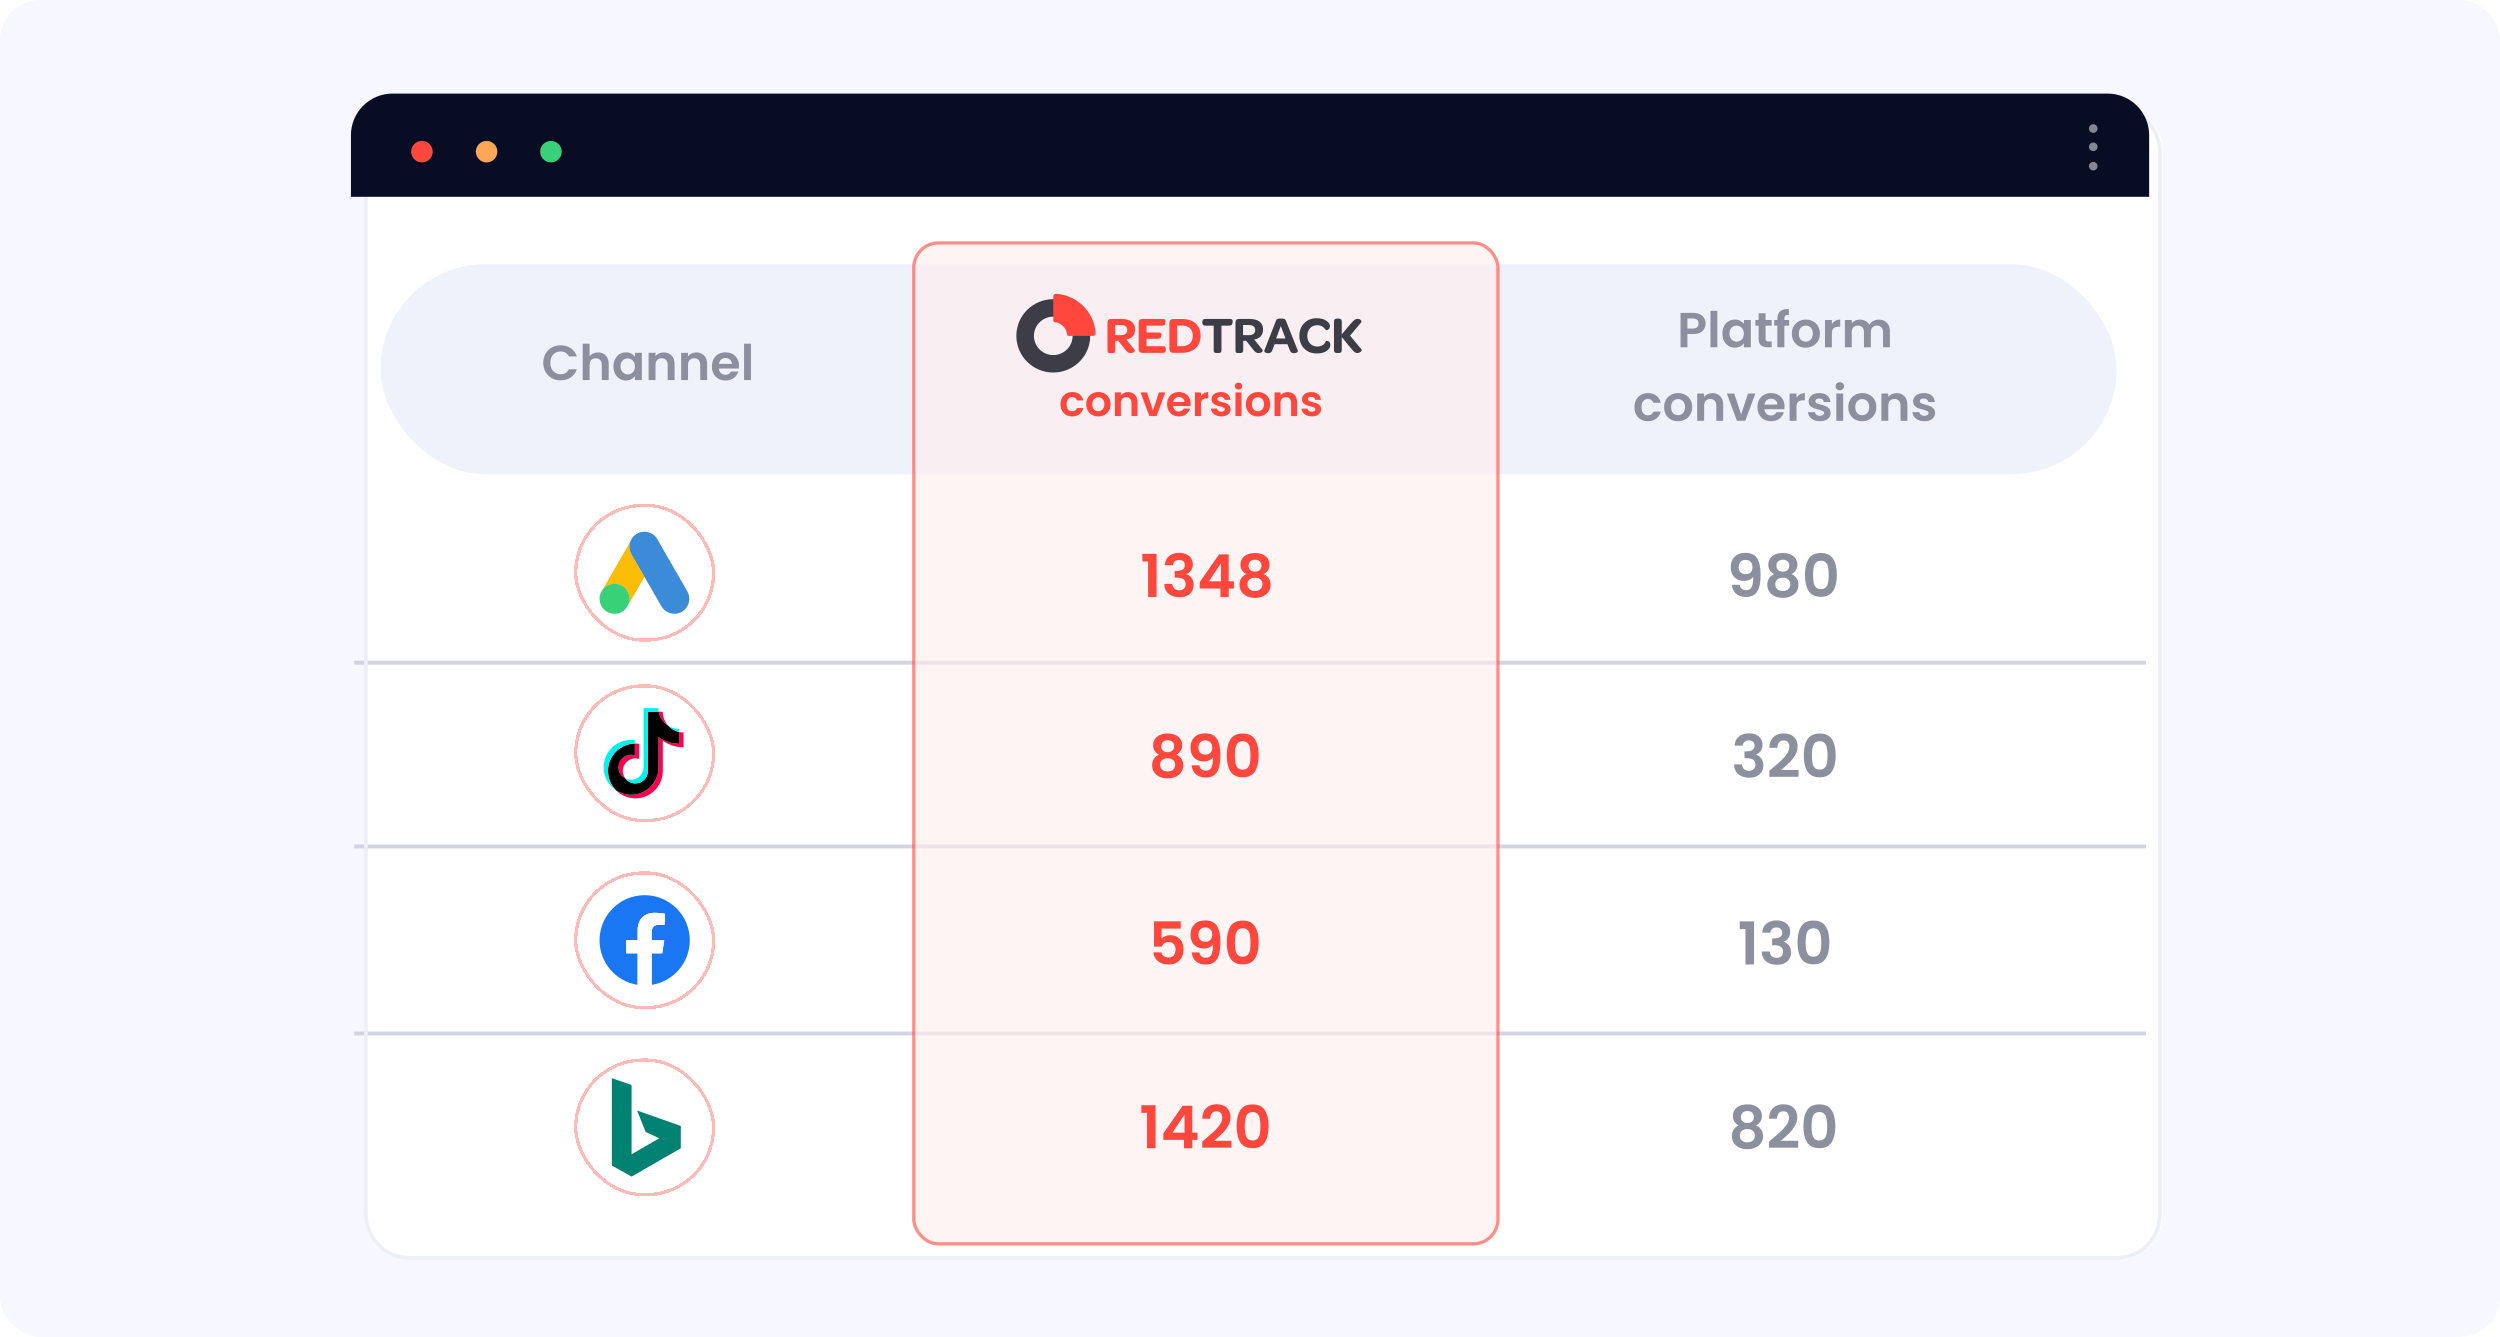 <svg width="748" height="400" viewBox="0 0 748 400" fill="none" xmlns="http://www.w3.org/2000/svg">
<rect x="0.5" y="0.5" width="747" height="399" rx="11.5" fill="#F6F7FF"/>
<rect x="0.5" y="0.5" width="747" height="399" rx="11.5" stroke="#F6F7FF"/>
<g filter="url(#filter0_d_8206_10231)">
<path d="M105 40.844C105 33.751 111.086 28 118.594 28H629.501C637.009 28 643.095 33.751 643.095 40.844V359.811C643.095 366.905 637.009 372.656 629.501 372.656H118.594C111.086 372.656 105 366.905 105 359.811V40.844Z" fill="white"/>
</g>
<rect x="113.837" y="79.06" width="519.438" height="62.843" rx="31.422" fill="#F0F2FB"/>
<line x1="105.982" y1="198.267" x2="642.113" y2="198.267" stroke="#D3D4E1" stroke-width="1.178"/>
<line x1="105.982" y1="253.256" x2="642.113" y2="253.256" stroke="#D3D4E1" stroke-width="1.178"/>
<line x1="105.982" y1="309.224" x2="642.113" y2="309.224" stroke="#D3D4E1" stroke-width="1.178"/>
<g filter="url(#filter1_d_8206_10231)">
<rect x="171.771" y="150.74" width="42.223" height="41.241" rx="20.62" fill="white" shape-rendering="crispEdges"/>
<rect x="172.262" y="151.231" width="41.241" height="40.259" rx="20.13" stroke="#FA534B" stroke-opacity="0.4" stroke-width="0.982" shape-rendering="crispEdges"/>
<path d="M188.525 162.179C188.784 161.498 189.141 160.87 189.671 160.362C191.792 158.296 195.297 158.815 196.736 161.411C197.817 163.38 198.964 165.306 200.078 167.253C201.939 170.488 203.822 173.722 205.661 176.968C207.208 179.683 205.531 183.112 202.458 183.578C200.576 183.859 198.813 182.993 197.839 181.306C196.206 178.461 194.561 175.615 192.928 172.781C192.895 172.716 192.852 172.662 192.809 172.608C192.636 172.467 192.56 172.262 192.452 172.078C191.727 170.801 190.98 169.536 190.256 168.27C189.79 167.448 189.304 166.636 188.838 165.814C188.416 165.079 188.222 164.278 188.243 163.434C188.276 163.001 188.33 162.569 188.525 162.179Z" fill="#3C8BD9"/>
<path d="M188.524 162.179C188.427 162.568 188.34 162.958 188.319 163.369C188.286 164.277 188.514 165.121 188.968 165.911C190.158 167.956 191.348 170.011 192.527 172.067C192.635 172.25 192.722 172.434 192.83 172.607C192.181 173.733 191.532 174.847 190.872 175.972C189.963 177.541 189.054 179.12 188.135 180.689C188.092 180.689 188.081 180.667 188.07 180.635C188.059 180.548 188.092 180.472 188.113 180.386C188.557 178.763 188.189 177.324 187.075 176.091C186.393 175.344 185.528 174.923 184.532 174.782C183.234 174.598 182.088 174.933 181.06 175.745C180.876 175.885 180.757 176.091 180.541 176.199C180.497 176.199 180.476 176.177 180.465 176.145C180.984 175.247 181.493 174.349 182.012 173.451C184.154 169.73 186.296 166.008 188.449 162.298C188.47 162.254 188.503 162.222 188.524 162.179Z" fill="#FABC04"/>
<path d="M180.508 176.179C180.714 175.995 180.908 175.8 181.125 175.627C183.754 173.55 187.702 175.054 188.276 178.342C188.416 179.132 188.341 179.889 188.103 180.647C188.092 180.711 188.081 180.766 188.059 180.83C187.962 181.004 187.875 181.187 187.767 181.361C186.804 182.951 185.387 183.741 183.526 183.622C181.395 183.47 179.718 181.869 179.426 179.749C179.286 178.721 179.491 177.758 180.021 176.871C180.13 176.676 180.259 176.503 180.378 176.308C180.432 176.265 180.411 176.179 180.508 176.179Z" fill="#38D178"/>
</g>
<g filter="url(#filter2_d_8206_10231)">
<rect x="171.771" y="204.747" width="42.223" height="41.241" rx="20.62" fill="white" shape-rendering="crispEdges"/>
<rect x="172.262" y="205.238" width="41.241" height="40.259" rx="20.13" stroke="#FA534B" stroke-opacity="0.4" stroke-width="0.982" shape-rendering="crispEdges"/>
<path d="M198.317 221.614C200.061 222.86 202.196 223.592 204.503 223.592V219.156C204.066 219.156 203.631 219.111 203.204 219.02V222.512C200.897 222.512 198.762 221.779 197.018 220.534V229.587C197.018 234.116 193.345 237.787 188.815 237.787C187.124 237.787 185.553 237.276 184.248 236.4C185.737 237.922 187.815 238.867 190.113 238.867C194.644 238.867 198.318 235.196 198.318 230.667V221.614H198.317ZM199.92 217.139C199.029 216.166 198.444 214.909 198.317 213.519V212.948H197.086C197.396 214.715 198.453 216.224 199.92 217.139ZM187.113 232.924C186.615 232.272 186.347 231.474 186.348 230.654C186.348 228.582 188.028 226.903 190.1 226.903C190.487 226.903 190.871 226.962 191.239 227.079V222.544C190.809 222.485 190.374 222.46 189.94 222.469V225.999C189.572 225.882 189.188 225.823 188.802 225.823C186.729 225.823 185.049 227.502 185.049 229.574C185.049 231.039 185.889 232.307 187.113 232.924Z" fill="#FF004F"/>
<path d="M197.019 220.534C198.762 221.779 200.898 222.512 203.204 222.512V219.02C201.917 218.746 200.777 218.074 199.92 217.139C198.453 216.224 197.397 214.715 197.087 212.948H193.853V230.667C193.846 232.732 192.169 234.405 190.101 234.405C188.882 234.405 187.799 233.824 187.113 232.924C185.889 232.307 185.049 231.039 185.049 229.574C185.049 227.503 186.729 225.823 188.802 225.823C189.199 225.823 189.582 225.885 189.941 225.999V222.469C185.489 222.561 181.91 226.196 181.91 230.667C181.91 232.898 182.801 234.921 184.248 236.4C185.553 237.276 187.124 237.787 188.815 237.787C193.346 237.787 197.019 234.115 197.019 229.587V220.534H197.019Z" fill="black"/>
<path d="M203.204 219.021V218.077C202.043 218.079 200.905 217.754 199.92 217.139C200.792 218.093 201.94 218.751 203.204 219.021ZM197.087 212.949C197.057 212.78 197.034 212.61 197.019 212.44V211.869H192.554V229.588C192.547 231.653 190.87 233.325 188.802 233.325C188.194 233.325 187.621 233.181 187.113 232.925C187.799 233.825 188.882 234.405 190.101 234.405C192.169 234.405 193.846 232.733 193.853 230.667V212.949H197.087ZM189.941 222.47V221.465C189.568 221.414 189.192 221.388 188.815 221.388C184.284 221.388 180.611 225.059 180.611 229.588C180.611 232.427 182.054 234.929 184.248 236.4C182.801 234.922 181.91 232.899 181.91 230.667C181.91 226.197 185.489 222.562 189.941 222.47Z" fill="#00F2EA"/>
</g>
<g filter="url(#filter3_d_8206_10231)">
<rect x="171.771" y="260.716" width="42.223" height="41.241" rx="20.62" fill="white" shape-rendering="crispEdges"/>
<rect x="172.262" y="261.207" width="41.241" height="40.259" rx="20.13" stroke="#FA534B" stroke-opacity="0.4" stroke-width="0.982" shape-rendering="crispEdges"/>
<path d="M206.381 281.337C206.381 273.882 200.337 267.838 192.882 267.838C185.428 267.838 179.383 273.882 179.383 281.337C179.383 288.074 184.319 293.659 190.773 294.673V285.24H187.345V281.337H190.773V278.362C190.773 274.979 192.789 273.11 195.872 273.11C197.349 273.11 198.894 273.373 198.894 273.373V276.696H197.192C195.515 276.696 194.991 277.736 194.991 278.805V281.337H198.735L198.137 285.24H194.991V294.673C201.446 293.661 206.381 288.076 206.381 281.337Z" fill="#1977F3"/>
<path d="M198.137 285.24L198.735 281.337H194.992V278.804C194.992 277.738 195.514 276.695 197.192 276.695H198.895V273.373C198.895 273.373 197.349 273.109 195.873 273.109C192.79 273.109 190.774 274.977 190.774 278.362V281.337H187.345V285.24H190.774V294.673C191.461 294.781 192.165 294.836 192.883 294.836C193.6 294.836 194.305 294.779 194.992 294.673V285.24H198.137Z" fill="#FEFEFE"/>
</g>
<g filter="url(#filter4_d_8206_10231)">
<rect x="171.771" y="316.687" width="42.223" height="41.241" rx="20.62" fill="white" shape-rendering="crispEdges"/>
<rect x="172.262" y="317.177" width="41.241" height="40.259" rx="20.13" stroke="#FA534B" stroke-opacity="0.4" stroke-width="0.982" shape-rendering="crispEdges"/>
<g clip-path="url(#clip0_8206_10231)">
<path d="M190.62 332.284L193.189 338.688L197.254 340.567L188.971 345.361V324.652L183.065 322.581V348.736L188.971 352.034L203.697 343.558V336.885L190.62 332.284Z" fill="#008272"/>
</g>
</g>
<g filter="url(#filter5_d_8206_10231)">
<path fill-rule="evenodd" clip-rule="evenodd" d="M629.309 29.132H118.589C111.709 29.132 106.132 34.709 106.132 41.589V359.411C106.132 366.291 111.709 371.868 118.589 371.868H629.309C636.189 371.868 641.766 366.291 641.766 359.411V41.589C641.766 34.709 636.189 29.132 629.309 29.132ZM118.589 28C111.084 28 105 34.084 105 41.589V359.411C105 366.916 111.084 373 118.589 373H629.309C636.814 373 642.898 366.916 642.898 359.411V41.589C642.898 34.084 636.814 28 629.309 28H118.589Z" fill="#EDEFF7"/>
</g>
<path d="M105 40.457C105 33.577 110.577 28 117.457 28H630.576C637.455 28 643.032 33.577 643.032 40.457V58.892H105V40.457Z" fill="#090D23"/>
<path d="M129.455 45.376C129.455 47.153 128.015 48.594 126.237 48.594C124.46 48.594 123.02 47.153 123.02 45.376C123.02 43.599 124.46 42.158 126.237 42.158C128.015 42.158 129.455 43.599 129.455 45.376Z" fill="#FF473D"/>
<path d="M148.805 45.376C148.805 47.153 147.365 48.594 145.588 48.594C143.81 48.594 142.37 47.153 142.37 45.376C142.37 43.599 143.81 42.158 145.588 42.158C147.365 42.158 148.805 43.599 148.805 45.376Z" fill="#FCA757"/>
<path d="M168.059 45.376C168.059 47.153 166.618 48.594 164.841 48.594C163.064 48.594 161.623 47.153 161.623 45.376C161.623 43.599 163.064 42.158 164.841 42.158C166.618 42.158 168.059 43.599 168.059 45.376Z" fill="#38D178"/>
<path d="M626.3 39.745C625.589 39.745 625.013 39.169 625.013 38.458C625.013 37.747 625.589 37.171 626.3 37.171C627.011 37.171 627.587 37.747 627.587 38.458C627.587 39.169 627.011 39.745 626.3 39.745Z" fill="white" fill-opacity="0.5"/>
<path d="M626.3 45.216C625.589 45.216 625.013 44.64 625.013 43.929C625.013 43.219 625.589 42.643 626.3 42.643C627.011 42.643 627.587 43.219 627.587 43.929C627.587 44.64 627.011 45.216 626.3 45.216Z" fill="white" fill-opacity="0.5"/>
<path d="M626.3 51.008C625.589 51.008 625.013 50.431 625.013 49.721C625.013 49.01 625.589 48.434 626.3 48.434C627.011 48.434 627.587 49.01 627.587 49.721C627.587 50.431 627.011 51.008 626.3 51.008Z" fill="white" fill-opacity="0.5"/>
<rect opacity="0.6" x="273.4" y="72.678" width="174.783" height="299.487" rx="7.363" fill="#FFEDED" stroke="#FF473D" stroke-width="0.982"/>
<path d="M162.54 108.564C162.54 107.552 162.766 106.649 163.217 105.854C163.679 105.049 164.302 104.425 165.088 103.984C165.883 103.532 166.771 103.306 167.753 103.306C168.902 103.306 169.908 103.601 170.772 104.19C171.636 104.779 172.24 105.594 172.583 106.634H170.212C169.977 106.144 169.643 105.775 169.211 105.53C168.789 105.285 168.298 105.162 167.738 105.162C167.14 105.162 166.605 105.304 166.133 105.589C165.672 105.864 165.309 106.256 165.044 106.767C164.788 107.277 164.661 107.876 164.661 108.564C164.661 109.241 164.788 109.84 165.044 110.36C165.309 110.871 165.672 111.268 166.133 111.553C166.605 111.828 167.14 111.965 167.738 111.965C168.298 111.965 168.789 111.843 169.211 111.597C169.643 111.342 169.977 110.969 170.212 110.478H172.583C172.24 111.528 171.636 112.348 170.772 112.937C169.918 113.517 168.912 113.806 167.753 113.806C166.771 113.806 165.883 113.585 165.088 113.143C164.302 112.692 163.679 112.068 163.217 111.273C162.766 110.478 162.54 109.575 162.54 108.564ZM178.939 105.442C179.557 105.442 180.107 105.579 180.588 105.854C181.069 106.119 181.442 106.517 181.707 107.047C181.982 107.567 182.12 108.195 182.12 108.932V113.718H180.058V109.212C180.058 108.564 179.896 108.068 179.572 107.724C179.248 107.371 178.806 107.194 178.247 107.194C177.677 107.194 177.226 107.371 176.892 107.724C176.568 108.068 176.406 108.564 176.406 109.212V113.718H174.344V102.82H176.406V106.576C176.671 106.222 177.025 105.947 177.466 105.751C177.908 105.545 178.399 105.442 178.939 105.442ZM183.55 109.609C183.55 108.784 183.712 108.053 184.036 107.415C184.37 106.777 184.817 106.286 185.376 105.942C185.946 105.599 186.579 105.427 187.276 105.427C187.885 105.427 188.415 105.55 188.866 105.795C189.328 106.04 189.696 106.35 189.971 106.723V105.559H192.047V113.718H189.971V112.525C189.706 112.908 189.338 113.227 188.866 113.482C188.405 113.728 187.87 113.85 187.261 113.85C186.574 113.85 185.946 113.674 185.376 113.32C184.817 112.967 184.37 112.471 184.036 111.833C183.712 111.185 183.55 110.444 183.55 109.609ZM189.971 109.639C189.971 109.138 189.873 108.711 189.676 108.357C189.48 107.994 189.215 107.719 188.881 107.533C188.547 107.336 188.189 107.238 187.806 107.238C187.423 107.238 187.07 107.331 186.746 107.518C186.422 107.705 186.157 107.979 185.951 108.343C185.754 108.696 185.656 109.118 185.656 109.609C185.656 110.1 185.754 110.532 185.951 110.905C186.157 111.268 186.422 111.548 186.746 111.744C187.08 111.941 187.433 112.039 187.806 112.039C188.189 112.039 188.547 111.946 188.881 111.759C189.215 111.563 189.48 111.288 189.676 110.935C189.873 110.571 189.971 110.139 189.971 109.639ZM198.582 105.442C199.554 105.442 200.339 105.751 200.938 106.369C201.537 106.978 201.836 107.832 201.836 108.932V113.718H199.775V109.212C199.775 108.564 199.613 108.068 199.289 107.724C198.965 107.371 198.523 107.194 197.963 107.194C197.394 107.194 196.942 107.371 196.609 107.724C196.285 108.068 196.123 108.564 196.123 109.212V113.718H194.061V105.559H196.123V106.576C196.397 106.222 196.746 105.947 197.168 105.751C197.6 105.545 198.071 105.442 198.582 105.442ZM208.318 105.442C209.29 105.442 210.075 105.751 210.674 106.369C211.273 106.978 211.572 107.832 211.572 108.932V113.718H209.511V109.212C209.511 108.564 209.349 108.068 209.025 107.724C208.701 107.371 208.259 107.194 207.699 107.194C207.13 107.194 206.678 107.371 206.345 107.724C206.021 108.068 205.859 108.564 205.859 109.212V113.718H203.797V105.559H205.859V106.576C206.133 106.222 206.482 105.947 206.904 105.751C207.336 105.545 207.807 105.442 208.318 105.442ZM221.117 109.462C221.117 109.756 221.097 110.021 221.058 110.257H215.094C215.143 110.846 215.349 111.308 215.712 111.641C216.076 111.975 216.522 112.142 217.053 112.142C217.818 112.142 218.363 111.813 218.687 111.155H220.911C220.675 111.941 220.224 112.589 219.556 113.099C218.888 113.6 218.069 113.85 217.097 113.85C216.311 113.85 215.604 113.679 214.976 113.335C214.358 112.981 213.872 112.486 213.518 111.848C213.175 111.209 213.003 110.473 213.003 109.639C213.003 108.794 213.175 108.053 213.518 107.415C213.862 106.777 214.343 106.286 214.961 105.942C215.58 105.599 216.292 105.427 217.097 105.427C217.872 105.427 218.564 105.594 219.173 105.928C219.792 106.261 220.268 106.738 220.602 107.356C220.945 107.965 221.117 108.667 221.117 109.462ZM218.982 108.873C218.972 108.343 218.78 107.921 218.407 107.606C218.034 107.282 217.578 107.12 217.038 107.12C216.527 107.12 216.095 107.277 215.742 107.592C215.398 107.896 215.187 108.323 215.109 108.873H218.982ZM224.683 102.82V113.718H222.622V102.82H224.683Z" fill="#8C8F9D"/>
<path d="M341.792 167.994V165.714H346.051V178.597H343.507V167.994H341.792ZM348.531 169.107C348.59 167.929 349.002 167.022 349.768 166.386C350.545 165.738 351.564 165.414 352.825 165.414C353.685 165.414 354.421 165.567 355.034 165.873C355.646 166.168 356.106 166.574 356.412 167.093C356.73 167.599 356.889 168.176 356.889 168.824C356.889 169.567 356.695 170.197 356.306 170.715C355.929 171.222 355.476 171.563 354.945 171.74V171.811C355.629 172.023 356.159 172.4 356.536 172.942C356.925 173.484 357.119 174.179 357.119 175.027C357.119 175.734 356.954 176.364 356.624 176.918C356.306 177.472 355.829 177.907 355.193 178.226C354.569 178.532 353.815 178.685 352.931 178.685C351.6 178.685 350.516 178.349 349.679 177.678C348.843 177.006 348.401 176.017 348.354 174.709H350.757C350.781 175.286 350.975 175.752 351.341 176.105C351.717 176.447 352.23 176.617 352.878 176.617C353.479 176.617 353.938 176.453 354.256 176.123C354.586 175.781 354.751 175.345 354.751 174.815C354.751 174.108 354.527 173.602 354.08 173.295C353.632 172.989 352.937 172.836 351.994 172.836H351.482V170.804H351.994C353.667 170.804 354.504 170.244 354.504 169.125C354.504 168.618 354.351 168.223 354.044 167.941C353.75 167.658 353.32 167.517 352.754 167.517C352.201 167.517 351.771 167.67 351.464 167.976C351.17 168.271 350.999 168.648 350.952 169.107H348.531ZM358.968 176.087V174.143L364.747 165.873H367.627V173.931H369.182V176.087H367.627V178.597H365.153V176.087H358.968ZM365.312 168.524L361.69 173.931H365.312V168.524ZM372.913 171.775C371.735 171.163 371.146 170.214 371.146 168.93C371.146 168.294 371.305 167.717 371.623 167.199C371.953 166.668 372.442 166.25 373.09 165.944C373.75 165.626 374.551 165.467 375.493 165.467C376.436 165.467 377.231 165.626 377.879 165.944C378.539 166.25 379.028 166.668 379.346 167.199C379.676 167.717 379.841 168.294 379.841 168.93C379.841 169.578 379.681 170.15 379.363 170.644C379.045 171.128 378.621 171.505 378.091 171.775C378.739 172.058 379.246 172.471 379.611 173.012C379.976 173.554 380.159 174.196 380.159 174.939C380.159 175.74 379.952 176.441 379.54 177.042C379.14 177.631 378.586 178.084 377.879 178.402C377.172 178.72 376.377 178.879 375.493 178.879C374.61 178.879 373.815 178.72 373.108 178.402C372.413 178.084 371.859 177.631 371.447 177.042C371.046 176.441 370.846 175.74 370.846 174.939C370.846 174.196 371.028 173.554 371.394 173.012C371.759 172.459 372.265 172.046 372.913 171.775ZM377.437 169.284C377.437 168.707 377.26 168.259 376.907 167.941C376.565 167.623 376.094 167.464 375.493 167.464C374.904 167.464 374.433 167.623 374.08 167.941C373.738 168.259 373.567 168.712 373.567 169.301C373.567 169.832 373.744 170.256 374.097 170.574C374.462 170.892 374.928 171.051 375.493 171.051C376.059 171.051 376.524 170.892 376.889 170.574C377.255 170.244 377.437 169.814 377.437 169.284ZM375.493 172.853C374.822 172.853 374.274 173.024 373.85 173.366C373.438 173.708 373.231 174.196 373.231 174.833C373.231 175.422 373.432 175.905 373.832 176.282C374.245 176.647 374.798 176.83 375.493 176.83C376.188 176.83 376.736 176.641 377.137 176.264C377.537 175.887 377.738 175.41 377.738 174.833C377.738 174.208 377.531 173.725 377.119 173.384C376.707 173.03 376.165 172.853 375.493 172.853Z" fill="#FF473D"/>
<path d="M346.782 225.78C345.604 225.168 345.015 224.219 345.015 222.935C345.015 222.299 345.174 221.722 345.492 221.203C345.822 220.673 346.311 220.255 346.959 219.949C347.619 219.631 348.42 219.472 349.362 219.472C350.305 219.472 351.1 219.631 351.748 219.949C352.408 220.255 352.896 220.673 353.215 221.203C353.544 221.722 353.709 222.299 353.709 222.935C353.709 223.583 353.55 224.155 353.232 224.649C352.914 225.132 352.49 225.509 351.96 225.78C352.608 226.063 353.114 226.475 353.48 227.017C353.845 227.559 354.027 228.201 354.027 228.944C354.027 229.745 353.821 230.446 353.409 231.046C353.008 231.636 352.455 232.089 351.748 232.407C351.041 232.725 350.246 232.884 349.362 232.884C348.479 232.884 347.683 232.725 346.976 232.407C346.281 232.089 345.728 231.636 345.315 231.046C344.915 230.446 344.715 229.745 344.715 228.944C344.715 228.201 344.897 227.559 345.262 227.017C345.628 226.464 346.134 226.051 346.782 225.78ZM351.306 223.289C351.306 222.711 351.129 222.264 350.776 221.946C350.434 221.628 349.963 221.468 349.362 221.468C348.773 221.468 348.302 221.628 347.948 221.946C347.607 222.264 347.436 222.717 347.436 223.306C347.436 223.836 347.613 224.261 347.966 224.579C348.331 224.897 348.797 225.056 349.362 225.056C349.928 225.056 350.393 224.897 350.758 224.579C351.123 224.249 351.306 223.819 351.306 223.289ZM349.362 226.858C348.691 226.858 348.143 227.029 347.719 227.371C347.306 227.712 347.1 228.201 347.1 228.838C347.1 229.427 347.3 229.91 347.701 230.287C348.113 230.652 348.667 230.834 349.362 230.834C350.057 230.834 350.605 230.646 351.006 230.269C351.406 229.892 351.606 229.415 351.606 228.838C351.606 228.213 351.4 227.73 350.988 227.388C350.576 227.035 350.034 226.858 349.362 226.858ZM358.844 228.979C358.939 229.497 359.151 229.898 359.48 230.181C359.822 230.452 360.276 230.587 360.841 230.587C361.572 230.587 362.102 230.287 362.432 229.686C362.761 229.073 362.926 228.048 362.926 226.611C362.655 226.988 362.273 227.282 361.778 227.494C361.295 227.707 360.771 227.813 360.205 227.813C359.451 227.813 358.768 227.659 358.155 227.353C357.554 227.035 357.077 226.57 356.724 225.957C356.37 225.333 356.194 224.579 356.194 223.695C356.194 222.387 356.582 221.351 357.36 220.585C358.137 219.807 359.198 219.419 360.541 219.419C362.214 219.419 363.392 219.955 364.075 221.027C364.77 222.099 365.118 223.713 365.118 225.869C365.118 227.4 364.982 228.655 364.711 229.633C364.452 230.611 363.999 231.353 363.351 231.859C362.714 232.366 361.843 232.619 360.735 232.619C359.863 232.619 359.121 232.454 358.509 232.124C357.896 231.783 357.425 231.341 357.095 230.799C356.777 230.245 356.594 229.639 356.547 228.979H358.844ZM360.717 225.798C361.33 225.798 361.813 225.61 362.167 225.233C362.52 224.856 362.697 224.349 362.697 223.713C362.697 223.018 362.508 222.482 362.131 222.105C361.766 221.716 361.265 221.522 360.629 221.522C359.993 221.522 359.486 221.722 359.109 222.122C358.744 222.511 358.562 223.029 358.562 223.677C358.562 224.302 358.738 224.814 359.092 225.215C359.457 225.604 359.999 225.798 360.717 225.798ZM367.043 225.992C367.043 223.954 367.409 222.358 368.139 221.203C368.881 220.049 370.107 219.472 371.815 219.472C373.523 219.472 374.742 220.049 375.473 221.203C376.215 222.358 376.586 223.954 376.586 225.992C376.586 228.042 376.215 229.65 375.473 230.817C374.742 231.983 373.523 232.566 371.815 232.566C370.107 232.566 368.881 231.983 368.139 230.817C367.409 229.65 367.043 228.042 367.043 225.992ZM374.147 225.992C374.147 225.121 374.089 224.39 373.971 223.801C373.865 223.2 373.641 222.711 373.299 222.334C372.969 221.957 372.475 221.769 371.815 221.769C371.155 221.769 370.654 221.957 370.313 222.334C369.983 222.711 369.759 223.2 369.641 223.801C369.535 224.39 369.482 225.121 369.482 225.992C369.482 226.888 369.535 227.642 369.641 228.254C369.747 228.855 369.971 229.344 370.313 229.721C370.654 230.086 371.155 230.269 371.815 230.269C372.475 230.269 372.975 230.086 373.317 229.721C373.659 229.344 373.882 228.855 373.988 228.254C374.094 227.642 374.147 226.888 374.147 225.992Z" fill="#FF473D"/>
<path d="M353.277 277.828H347.551V280.85C347.798 280.544 348.152 280.296 348.611 280.108C349.071 279.907 349.56 279.807 350.078 279.807C351.021 279.807 351.792 280.013 352.393 280.426C352.994 280.838 353.43 281.368 353.701 282.016C353.972 282.652 354.107 283.336 354.107 284.066C354.107 285.421 353.718 286.511 352.941 287.335C352.175 288.16 351.079 288.572 349.654 288.572C348.311 288.572 347.239 288.237 346.438 287.565C345.637 286.893 345.183 286.016 345.077 284.932H347.48C347.586 285.403 347.822 285.78 348.187 286.063C348.564 286.346 349.041 286.487 349.619 286.487C350.314 286.487 350.838 286.269 351.191 285.833C351.545 285.397 351.722 284.82 351.722 284.101C351.722 283.371 351.539 282.817 351.174 282.44C350.82 282.051 350.296 281.857 349.601 281.857C349.106 281.857 348.694 281.981 348.364 282.228C348.034 282.476 347.798 282.805 347.657 283.218H345.289V275.654H353.277V277.828ZM358.853 284.95C358.947 285.468 359.159 285.869 359.489 286.151C359.831 286.422 360.284 286.558 360.85 286.558C361.58 286.558 362.11 286.257 362.44 285.656C362.77 285.044 362.935 284.019 362.935 282.582C362.664 282.959 362.281 283.253 361.786 283.465C361.303 283.677 360.779 283.783 360.214 283.783C359.46 283.783 358.776 283.63 358.164 283.324C357.563 283.006 357.086 282.54 356.732 281.928C356.379 281.303 356.202 280.549 356.202 279.666C356.202 278.358 356.591 277.321 357.369 276.556C358.146 275.778 359.206 275.389 360.549 275.389C362.222 275.389 363.4 275.925 364.084 276.997C364.779 278.069 365.126 279.683 365.126 281.839C365.126 283.371 364.991 284.626 364.72 285.603C364.461 286.581 364.007 287.323 363.359 287.83C362.723 288.337 361.851 288.59 360.744 288.59C359.872 288.59 359.13 288.425 358.517 288.095C357.905 287.753 357.433 287.312 357.103 286.77C356.785 286.216 356.603 285.609 356.556 284.95H358.853ZM360.726 281.769C361.339 281.769 361.822 281.58 362.175 281.203C362.529 280.826 362.705 280.32 362.705 279.683C362.705 278.988 362.517 278.452 362.14 278.075C361.775 277.687 361.274 277.492 360.638 277.492C360.002 277.492 359.495 277.692 359.118 278.093C358.753 278.482 358.57 279 358.57 279.648C358.57 280.273 358.747 280.785 359.1 281.186C359.466 281.574 360.007 281.769 360.726 281.769ZM367.052 281.963C367.052 279.925 367.417 278.329 368.148 277.174C368.89 276.02 370.115 275.442 371.823 275.442C373.532 275.442 374.751 276.02 375.481 277.174C376.224 278.329 376.595 279.925 376.595 281.963C376.595 284.013 376.224 285.621 375.481 286.787C374.751 287.954 373.532 288.537 371.823 288.537C370.115 288.537 368.89 287.954 368.148 286.787C367.417 285.621 367.052 284.013 367.052 281.963ZM374.156 281.963C374.156 281.091 374.097 280.361 373.979 279.772C373.873 279.171 373.649 278.682 373.308 278.305C372.978 277.928 372.483 277.74 371.823 277.74C371.164 277.74 370.663 277.928 370.321 278.305C369.991 278.682 369.768 279.171 369.65 279.772C369.544 280.361 369.491 281.091 369.491 281.963C369.491 282.858 369.544 283.612 369.65 284.225C369.756 284.826 369.98 285.315 370.321 285.692C370.663 286.057 371.164 286.24 371.823 286.24C372.483 286.24 372.984 286.057 373.326 285.692C373.667 285.315 373.891 284.826 373.997 284.225C374.103 283.612 374.156 282.858 374.156 281.963Z" fill="#FF473D"/>
<path d="M341.474 332.957V330.677H345.732V343.56H343.188V332.957H341.474ZM348.07 341.05V339.106L353.849 330.836H356.73V338.894H358.285V341.05H356.73V343.56H354.256V341.05H348.07ZM354.415 333.487L350.792 338.894H354.415V333.487ZM360.637 340.767C361.768 339.825 362.67 339.042 363.341 338.417C364.013 337.781 364.572 337.121 365.02 336.438C365.467 335.755 365.691 335.083 365.691 334.423C365.691 333.823 365.55 333.351 365.267 333.01C364.984 332.668 364.549 332.497 363.96 332.497C363.37 332.497 362.917 332.697 362.599 333.098C362.281 333.487 362.116 334.023 362.104 334.706H359.701C359.748 333.292 360.166 332.22 360.955 331.49C361.756 330.759 362.77 330.394 363.995 330.394C365.338 330.394 366.369 330.754 367.087 331.472C367.806 332.179 368.165 333.116 368.165 334.282C368.165 335.201 367.918 336.079 367.423 336.915C366.928 337.752 366.363 338.482 365.727 339.106C365.091 339.719 364.26 340.461 363.235 341.333H368.448V343.383H359.718V341.545L360.637 340.767ZM370.007 336.95C370.007 334.912 370.372 333.316 371.103 332.161C371.845 331.007 373.07 330.43 374.778 330.43C376.487 330.43 377.706 331.007 378.436 332.161C379.179 333.316 379.55 334.912 379.55 336.95C379.55 339 379.179 340.608 378.436 341.775C377.706 342.941 376.487 343.524 374.778 343.524C373.07 343.524 371.845 342.941 371.103 341.775C370.372 340.608 370.007 339 370.007 336.95ZM377.111 336.95C377.111 336.079 377.052 335.348 376.934 334.759C376.828 334.158 376.604 333.669 376.263 333.292C375.933 332.915 375.438 332.727 374.778 332.727C374.119 332.727 373.618 332.915 373.276 333.292C372.946 333.669 372.723 334.158 372.605 334.759C372.499 335.348 372.446 336.079 372.446 336.95C372.446 337.846 372.499 338.6 372.605 339.212C372.711 339.813 372.935 340.302 373.276 340.679C373.618 341.044 374.119 341.227 374.778 341.227C375.438 341.227 375.939 341.044 376.28 340.679C376.622 340.302 376.846 339.813 376.952 339.212C377.058 338.6 377.111 337.846 377.111 336.95Z" fill="#FF473D"/>
<g clip-path="url(#clip1_8206_10231)">
<path d="M360.818 97.433C360.126 97.433 359.75 97.246 359.75 96.592V96.219C359.75 95.595 360.126 95.423 360.818 95.423H367.861C368.568 95.423 368.899 95.595 368.82 96.219L368.771 96.592C368.696 97.246 368.335 97.433 367.643 97.433H365.462V104.796C365.462 105.484 365.086 105.626 364.428 105.626H364.097C363.454 105.626 363.138 105.484 363.138 104.796V97.433H360.818ZM401.461 104.736C401.461 105.424 401.119 105.626 400.427 105.626H400.096C399.468 105.626 399.126 105.424 399.126 104.736V96.226C399.126 95.524 399.468 95.318 400.096 95.318H400.427C401.119 95.318 401.465 95.524 401.465 96.226V100.048C402.164 99.23 404.69 96.002 405.406 95.609C405.641 95.48 405.901 95.404 406.17 95.386C407.223 95.386 407.475 96.211 407.298 96.428L403.94 100.422L407.392 104.583C407.595 104.83 407.016 105.626 406.121 105.626C405.865 105.622 405.615 105.554 405.393 105.428C404.793 105.087 402.108 101.625 401.469 100.862L401.461 104.736ZM393.986 95.21C396.701 95.21 397.923 96.704 397.923 97.504C397.923 98.303 397.408 98.782 396.904 98.782C396.753 98.795 396.607 98.723 396.528 98.595C396.27 98.183 395.908 97.847 395.477 97.619C395.047 97.392 394.563 97.283 394.076 97.302C392.38 97.302 391.143 98.595 391.143 100.481C391.143 102.368 392.38 103.679 394.121 103.679C395.298 103.679 396.306 103.13 396.648 102.147C396.698 102.052 396.806 101.985 396.915 101.994C397.528 101.994 398.043 102.368 398.043 103.194C398.043 104.314 396.802 105.768 393.974 105.768C386.994 105.768 387.012 95.21 393.986 95.21ZM385.205 102.977H381.376L380.669 104.815C380.592 105.083 380.422 105.315 380.19 105.473C379.958 105.629 379.678 105.701 379.398 105.674C378.819 105.674 378.097 105.375 378.315 104.815L381.752 96.006C382.004 95.352 382.211 95.322 383.257 95.322C384.302 95.322 384.498 95.352 384.761 96.006L388.277 104.815C388.499 105.375 387.777 105.674 387.194 105.674C386.915 105.7 386.635 105.629 386.403 105.472C386.171 105.315 386.001 105.083 385.923 104.815L385.205 102.977ZM384.61 101.259L383.212 97.549L381.82 101.262L384.61 101.259ZM377.684 104.583C377.996 104.957 377.684 105.626 376.555 105.626C375.882 105.626 375.536 105.331 375.017 104.692L372.851 101.961H371.975V104.796C371.975 105.469 371.599 105.626 370.952 105.626H370.606C369.997 105.626 369.651 105.626 369.651 104.796V96.488C369.651 95.677 370.106 95.43 370.858 95.43H373.867C376.537 95.43 377.902 96.551 377.902 98.595C377.902 100.216 376.991 101.307 375.269 101.583L377.684 104.583ZM373.697 100.28C374.938 100.28 375.548 99.686 375.548 98.752C375.548 97.818 374.92 97.239 373.648 97.239H371.923V100.28H373.697Z" fill="#3C3D47"/>
<path d="M340.699 104.486V96.507C340.699 95.696 341.169 95.431 341.921 95.431H347.776C348.498 95.431 348.795 95.569 348.716 96.178L348.656 96.686C348.577 97.325 348.182 97.433 347.46 97.433H343.053V99.477H346.52C347.178 99.477 347.603 99.551 347.509 100.13L347.415 100.691C347.321 101.285 346.896 101.363 346.253 101.363H343.053V103.575H347.697C348.449 103.575 348.78 103.668 348.78 104.277V104.793C348.78 105.431 348.434 105.57 347.697 105.57H341.921C341.169 105.57 340.699 105.33 340.699 104.486ZM349.878 104.27V96.566C349.878 95.741 350.397 95.446 351.119 95.446H353.691C357.129 95.446 359.201 97.314 359.201 100.466C359.201 103.62 357.065 105.562 353.616 105.562H351.164C350.172 105.562 349.878 105.126 349.878 104.27ZM339.409 104.583C339.725 104.957 339.409 105.626 338.281 105.626C337.604 105.626 337.258 105.331 336.743 104.692L334.577 101.961H333.685V104.796C333.685 105.469 333.309 105.626 332.666 105.626H332.32C331.707 105.626 331.361 105.626 331.361 104.796V96.488C331.361 95.677 331.82 95.431 332.572 95.431H335.581C338.247 95.431 339.612 96.552 339.612 98.595C339.612 100.216 338.702 101.307 336.98 101.584L339.409 104.583ZM335.423 100.28C336.664 100.28 337.277 99.686 337.277 98.752C337.277 97.818 336.649 97.239 335.396 97.239H333.67V100.28H335.423ZM353.616 103.582C355.643 103.582 356.881 102.461 356.881 100.466C356.881 98.472 355.643 97.411 353.65 97.411H352.187V103.582H353.616Z" fill="#FF473D"/>
<path fill-rule="evenodd" clip-rule="evenodd" d="M315.142 89.514C321.246 89.514 326.194 94.427 326.194 100.488C326.194 106.55 321.246 111.463 315.142 111.463C309.038 111.463 304.09 106.55 304.09 100.488C304.09 94.427 309.038 89.514 315.142 89.514ZM315.142 94.74C318.339 94.74 320.931 97.314 320.931 100.488C320.931 103.663 318.339 106.237 315.142 106.237C311.945 106.237 309.353 103.663 309.353 100.488C309.353 97.314 311.945 94.74 315.142 94.74Z" fill="#3C3D47"/>
<path fill-rule="evenodd" clip-rule="evenodd" d="M315.549 96.393C315.324 96.366 315.148 96.178 315.142 95.949V95.948V88.91C315.142 88.839 315.141 88.767 315.142 88.696C315.155 88.253 315.521 87.897 315.97 87.897C315.995 87.897 316.019 87.899 316.043 87.901C316.058 87.902 316.073 87.903 316.088 87.904C322.36 88.345 327.421 93.397 327.82 99.616C327.821 99.632 327.822 99.649 327.822 99.666C327.822 100.065 327.536 100.397 327.156 100.472C327.114 100.481 327.065 100.487 327.022 100.488L319.738 100.489H319.731H319.726C319.485 100.489 319.287 100.305 319.265 100.071C319.068 98.127 317.508 96.583 315.549 96.393L315.549 96.393Z" fill="#FF473D"/>
</g>
<path d="M317.309 120.947C317.309 120.215 317.458 119.577 317.755 119.033C318.053 118.48 318.466 118.054 318.993 117.756C319.521 117.45 320.125 117.297 320.806 117.297C321.682 117.297 322.405 117.518 322.975 117.961C323.554 118.395 323.941 119.007 324.137 119.798H322.21C322.108 119.492 321.933 119.254 321.686 119.084C321.448 118.905 321.15 118.816 320.793 118.816C320.283 118.816 319.878 119.003 319.581 119.377C319.283 119.743 319.134 120.266 319.134 120.947C319.134 121.619 319.283 122.143 319.581 122.517C319.878 122.883 320.283 123.066 320.793 123.066C321.516 123.066 321.988 122.742 322.21 122.096H324.137C323.941 122.862 323.554 123.47 322.975 123.921C322.397 124.372 321.674 124.597 320.806 124.597C320.125 124.597 319.521 124.448 318.993 124.151C318.466 123.844 318.053 123.419 317.755 122.874C317.458 122.321 317.309 121.679 317.309 120.947ZM328.586 124.597C327.905 124.597 327.292 124.448 326.748 124.151C326.203 123.844 325.773 123.415 325.459 122.862C325.152 122.308 324.999 121.67 324.999 120.947C324.999 120.224 325.157 119.586 325.471 119.033C325.795 118.48 326.233 118.054 326.786 117.756C327.339 117.45 327.956 117.297 328.637 117.297C329.317 117.297 329.934 117.45 330.487 117.756C331.04 118.054 331.474 118.48 331.789 119.033C332.112 119.586 332.274 120.224 332.274 120.947C332.274 121.67 332.108 122.308 331.776 122.862C331.453 123.415 331.01 123.844 330.449 124.151C329.896 124.448 329.275 124.597 328.586 124.597ZM328.586 123.04C328.909 123.04 329.211 122.964 329.492 122.81C329.781 122.649 330.011 122.411 330.181 122.096C330.351 121.781 330.436 121.398 330.436 120.947C330.436 120.275 330.257 119.76 329.9 119.403C329.551 119.037 329.122 118.854 328.611 118.854C328.101 118.854 327.671 119.037 327.322 119.403C326.982 119.76 326.811 120.275 326.811 120.947C326.811 121.619 326.977 122.138 327.309 122.504C327.65 122.862 328.075 123.04 328.586 123.04ZM337.503 117.31C338.345 117.31 339.026 117.578 339.545 118.114C340.064 118.641 340.323 119.382 340.323 120.335V124.482H338.537V120.577C338.537 120.015 338.396 119.586 338.115 119.288C337.835 118.982 337.452 118.829 336.967 118.829C336.473 118.829 336.082 118.982 335.793 119.288C335.512 119.586 335.371 120.015 335.371 120.577V124.482H333.585V117.412H335.371V118.292C335.61 117.986 335.912 117.748 336.278 117.578C336.652 117.399 337.06 117.31 337.503 117.31ZM344.971 122.836L346.757 117.412H348.659L346.043 124.482H343.873L341.27 117.412H343.184L344.971 122.836ZM356.236 120.794C356.236 121.049 356.219 121.279 356.185 121.483H351.016C351.058 121.994 351.237 122.394 351.552 122.683C351.866 122.972 352.254 123.117 352.713 123.117C353.377 123.117 353.849 122.832 354.13 122.262H356.057C355.853 122.942 355.461 123.504 354.883 123.946C354.304 124.38 353.594 124.597 352.751 124.597C352.071 124.597 351.458 124.448 350.913 124.151C350.377 123.844 349.956 123.415 349.65 122.862C349.352 122.308 349.203 121.67 349.203 120.947C349.203 120.215 349.352 119.573 349.65 119.02C349.948 118.467 350.365 118.041 350.901 117.744C351.437 117.446 352.054 117.297 352.751 117.297C353.423 117.297 354.023 117.442 354.551 117.731C355.087 118.02 355.5 118.433 355.789 118.969C356.087 119.496 356.236 120.105 356.236 120.794ZM354.385 120.283C354.376 119.824 354.211 119.458 353.887 119.186C353.564 118.905 353.168 118.765 352.7 118.765C352.258 118.765 351.883 118.901 351.577 119.173C351.279 119.437 351.096 119.807 351.028 120.283H354.385ZM359.327 118.509C359.556 118.135 359.854 117.842 360.22 117.629C360.594 117.416 361.02 117.31 361.496 117.31V119.186H361.024C360.462 119.186 360.037 119.318 359.748 119.582C359.467 119.845 359.327 120.305 359.327 120.96V124.482H357.54V117.412H359.327V118.509ZM365.405 124.597C364.827 124.597 364.308 124.495 363.848 124.291C363.389 124.078 363.023 123.793 362.751 123.436C362.487 123.079 362.342 122.683 362.317 122.249H364.116C364.15 122.521 364.282 122.747 364.512 122.925C364.75 123.104 365.044 123.193 365.393 123.193C365.733 123.193 365.997 123.125 366.184 122.989C366.38 122.853 366.477 122.679 366.477 122.466C366.477 122.236 366.358 122.066 366.12 121.955C365.89 121.836 365.52 121.709 365.01 121.573C364.482 121.445 364.048 121.313 363.708 121.177C363.376 121.041 363.087 120.832 362.84 120.551C362.602 120.271 362.483 119.892 362.483 119.416C362.483 119.024 362.593 118.667 362.815 118.344C363.044 118.02 363.368 117.765 363.785 117.578C364.21 117.391 364.708 117.297 365.278 117.297C366.12 117.297 366.792 117.51 367.294 117.935C367.796 118.352 368.073 118.918 368.124 119.633H366.414C366.388 119.352 366.269 119.131 366.056 118.969C365.852 118.799 365.576 118.714 365.227 118.714C364.903 118.714 364.652 118.773 364.474 118.892C364.304 119.011 364.218 119.177 364.218 119.39C364.218 119.628 364.338 119.811 364.576 119.939C364.814 120.058 365.184 120.181 365.686 120.309C366.197 120.437 366.618 120.569 366.95 120.705C367.282 120.841 367.567 121.053 367.805 121.343C368.052 121.624 368.179 121.998 368.188 122.466C368.188 122.874 368.073 123.24 367.843 123.564C367.622 123.887 367.299 124.142 366.873 124.329C366.456 124.508 365.967 124.597 365.405 124.597ZM370.561 116.57C370.246 116.57 369.982 116.472 369.769 116.276C369.565 116.072 369.463 115.821 369.463 115.523C369.463 115.225 369.565 114.978 369.769 114.783C369.982 114.579 370.246 114.476 370.561 114.476C370.875 114.476 371.135 114.579 371.339 114.783C371.552 114.978 371.658 115.225 371.658 115.523C371.658 115.821 371.552 116.072 371.339 116.276C371.135 116.472 370.875 116.57 370.561 116.57ZM371.441 117.412V124.482H369.654V117.412H371.441ZM376.346 124.597C375.666 124.597 375.053 124.448 374.508 124.151C373.964 123.844 373.534 123.415 373.219 122.862C372.913 122.308 372.76 121.67 372.76 120.947C372.76 120.224 372.917 119.586 373.232 119.033C373.555 118.48 373.994 118.054 374.547 117.756C375.1 117.45 375.717 117.297 376.397 117.297C377.078 117.297 377.695 117.45 378.248 117.756C378.801 118.054 379.235 118.48 379.55 119.033C379.873 119.586 380.035 120.224 380.035 120.947C380.035 121.67 379.869 122.308 379.537 122.862C379.214 123.415 378.771 123.844 378.21 124.151C377.656 124.448 377.035 124.597 376.346 124.597ZM376.346 123.04C376.67 123.04 376.972 122.964 377.252 122.81C377.542 122.649 377.771 122.411 377.942 122.096C378.112 121.781 378.197 121.398 378.197 120.947C378.197 120.275 378.018 119.76 377.661 119.403C377.312 119.037 376.882 118.854 376.372 118.854C375.861 118.854 375.432 119.037 375.083 119.403C374.742 119.76 374.572 120.275 374.572 120.947C374.572 121.619 374.738 122.138 375.07 122.504C375.41 122.862 375.836 123.04 376.346 123.04ZM385.263 117.31C386.106 117.31 386.787 117.578 387.306 118.114C387.825 118.641 388.084 119.382 388.084 120.335V124.482H386.297V120.577C386.297 120.015 386.157 119.586 385.876 119.288C385.595 118.982 385.212 118.829 384.727 118.829C384.234 118.829 383.843 118.982 383.553 119.288C383.272 119.586 383.132 120.015 383.132 120.577V124.482H381.345V117.412H383.132V118.292C383.37 117.986 383.672 117.748 384.038 117.578C384.413 117.399 384.821 117.31 385.263 117.31ZM392.489 124.597C391.91 124.597 391.391 124.495 390.932 124.291C390.472 124.078 390.107 123.793 389.834 123.436C389.57 123.079 389.426 122.683 389.4 122.249H391.2C391.234 122.521 391.366 122.747 391.596 122.925C391.834 123.104 392.127 123.193 392.476 123.193C392.816 123.193 393.08 123.125 393.267 122.989C393.463 122.853 393.561 122.679 393.561 122.466C393.561 122.236 393.442 122.066 393.204 121.955C392.974 121.836 392.604 121.709 392.093 121.573C391.566 121.445 391.132 121.313 390.791 121.177C390.46 121.041 390.17 120.832 389.924 120.551C389.685 120.271 389.566 119.892 389.566 119.416C389.566 119.024 389.677 118.667 389.898 118.344C390.128 118.02 390.451 117.765 390.868 117.578C391.293 117.391 391.791 117.297 392.361 117.297C393.204 117.297 393.876 117.51 394.378 117.935C394.88 118.352 395.156 118.918 395.207 119.633H393.497C393.472 119.352 393.353 119.131 393.14 118.969C392.936 118.799 392.659 118.714 392.31 118.714C391.987 118.714 391.736 118.773 391.557 118.892C391.387 119.011 391.302 119.177 391.302 119.39C391.302 119.628 391.421 119.811 391.659 119.939C391.898 120.058 392.268 120.181 392.77 120.309C393.28 120.437 393.701 120.569 394.033 120.705C394.365 120.841 394.65 121.053 394.888 121.343C395.135 121.624 395.263 121.998 395.271 122.466C395.271 122.874 395.156 123.24 394.927 123.564C394.705 123.887 394.382 124.142 393.957 124.329C393.54 124.508 393.05 124.597 392.489 124.597Z" fill="#FF473D"/>
<path d="M520.488 174.973C520.582 175.491 520.794 175.892 521.124 176.175C521.466 176.446 521.92 176.581 522.485 176.581C523.215 176.581 523.746 176.281 524.075 175.68C524.405 175.067 524.57 174.042 524.57 172.605C524.299 172.982 523.916 173.277 523.422 173.489C522.939 173.701 522.414 173.807 521.849 173.807C521.095 173.807 520.412 173.654 519.799 173.347C519.198 173.029 518.721 172.564 518.368 171.951C518.014 171.327 517.837 170.573 517.837 169.689C517.837 168.382 518.226 167.345 519.004 166.579C519.781 165.802 520.842 165.413 522.185 165.413C523.857 165.413 525.036 165.949 525.719 167.021C526.414 168.093 526.762 169.707 526.762 171.863C526.762 173.394 526.626 174.649 526.355 175.627C526.096 176.605 525.642 177.347 524.994 177.853C524.358 178.36 523.486 178.613 522.379 178.613C521.507 178.613 520.765 178.448 520.152 178.119C519.54 177.777 519.068 177.335 518.739 176.793C518.421 176.239 518.238 175.633 518.191 174.973H520.488ZM522.361 171.792C522.974 171.792 523.457 171.604 523.81 171.227C524.164 170.85 524.341 170.343 524.341 169.707C524.341 169.012 524.152 168.476 523.775 168.099C523.41 167.71 522.909 167.516 522.273 167.516C521.637 167.516 521.13 167.716 520.753 168.116C520.388 168.505 520.205 169.024 520.205 169.672C520.205 170.296 520.382 170.808 520.736 171.209C521.101 171.598 521.643 171.792 522.361 171.792ZM530.843 171.774C529.665 171.162 529.076 170.214 529.076 168.929C529.076 168.293 529.235 167.716 529.553 167.198C529.883 166.667 530.372 166.249 531.02 165.943C531.68 165.625 532.481 165.466 533.423 165.466C534.366 165.466 535.161 165.625 535.809 165.943C536.469 166.249 536.958 166.667 537.276 167.198C537.606 167.716 537.77 168.293 537.77 168.929C537.77 169.577 537.611 170.149 537.293 170.644C536.975 171.127 536.551 171.504 536.021 171.774C536.669 172.057 537.176 172.47 537.541 173.012C537.906 173.553 538.089 174.195 538.089 174.938C538.089 175.739 537.882 176.44 537.47 177.041C537.069 177.63 536.516 178.083 535.809 178.401C535.102 178.719 534.307 178.878 533.423 178.878C532.54 178.878 531.744 178.719 531.038 178.401C530.343 178.083 529.789 177.63 529.376 177.041C528.976 176.44 528.776 175.739 528.776 174.938C528.776 174.195 528.958 173.553 529.323 173.012C529.689 172.458 530.195 172.045 530.843 171.774ZM535.367 169.283C535.367 168.706 535.19 168.258 534.837 167.94C534.495 167.622 534.024 167.463 533.423 167.463C532.834 167.463 532.363 167.622 532.01 167.94C531.668 168.258 531.497 168.711 531.497 169.3C531.497 169.831 531.674 170.255 532.027 170.573C532.392 170.891 532.858 171.05 533.423 171.05C533.989 171.05 534.454 170.891 534.819 170.573C535.185 170.243 535.367 169.813 535.367 169.283ZM533.423 172.852C532.752 172.852 532.204 173.023 531.78 173.365C531.367 173.707 531.161 174.195 531.161 174.832C531.161 175.421 531.362 175.904 531.762 176.281C532.174 176.646 532.728 176.829 533.423 176.829C534.118 176.829 534.666 176.64 535.067 176.263C535.467 175.886 535.668 175.409 535.668 174.832C535.668 174.207 535.461 173.724 535.049 173.383C534.637 173.029 534.095 172.852 533.423 172.852ZM540.043 171.987C540.043 169.948 540.408 168.352 541.138 167.198C541.88 166.043 543.106 165.466 544.814 165.466C546.522 165.466 547.742 166.043 548.472 167.198C549.214 168.352 549.585 169.948 549.585 171.987C549.585 174.036 549.214 175.645 548.472 176.811C547.742 177.977 546.522 178.56 544.814 178.56C543.106 178.56 541.88 177.977 541.138 176.811C540.408 175.645 540.043 174.036 540.043 171.987ZM547.147 171.987C547.147 171.115 547.088 170.384 546.97 169.795C546.864 169.194 546.64 168.706 546.298 168.329C545.968 167.952 545.474 167.763 544.814 167.763C544.154 167.763 543.654 167.952 543.312 168.329C542.982 168.706 542.758 169.194 542.64 169.795C542.534 170.384 542.481 171.115 542.481 171.987C542.481 172.882 542.534 173.636 542.64 174.249C542.746 174.849 542.97 175.338 543.312 175.715C543.654 176.08 544.154 176.263 544.814 176.263C545.474 176.263 545.974 176.08 546.316 175.715C546.658 175.338 546.882 174.849 546.988 174.249C547.094 173.636 547.147 172.882 547.147 171.987Z" fill="#8C8F9D"/>
<path d="M518.996 223.111C519.055 221.933 519.468 221.026 520.233 220.39C521.011 219.742 522.03 219.418 523.291 219.418C524.151 219.418 524.887 219.571 525.499 219.877C526.112 220.172 526.572 220.578 526.878 221.096C527.196 221.603 527.355 222.18 527.355 222.828C527.355 223.57 527.161 224.201 526.772 224.719C526.395 225.226 525.941 225.567 525.411 225.744V225.815C526.094 226.027 526.625 226.404 527.002 226.946C527.39 227.488 527.585 228.183 527.585 229.031C527.585 229.738 527.42 230.368 527.09 230.922C526.772 231.475 526.295 231.911 525.659 232.229C525.034 232.536 524.28 232.689 523.397 232.689C522.065 232.689 520.981 232.353 520.145 231.682C519.309 231.01 518.867 230.021 518.82 228.713H521.223C521.247 229.29 521.441 229.755 521.806 230.109C522.183 230.451 522.696 230.621 523.344 230.621C523.944 230.621 524.404 230.456 524.722 230.127C525.052 229.785 525.217 229.349 525.217 228.819C525.217 228.112 524.993 227.605 524.545 227.299C524.098 226.993 523.402 226.84 522.46 226.84H521.947V224.807H522.46C524.133 224.807 524.969 224.248 524.969 223.129C524.969 222.622 524.816 222.227 524.51 221.945C524.215 221.662 523.785 221.521 523.22 221.521C522.666 221.521 522.236 221.674 521.93 221.98C521.635 222.275 521.464 222.652 521.417 223.111H518.996ZM530.317 229.808C531.448 228.866 532.35 228.083 533.021 227.458C533.693 226.822 534.252 226.162 534.7 225.479C535.148 224.796 535.371 224.124 535.371 223.464C535.371 222.864 535.23 222.392 534.947 222.051C534.664 221.709 534.229 221.538 533.64 221.538C533.05 221.538 532.597 221.738 532.279 222.139C531.961 222.528 531.796 223.064 531.784 223.747H529.381C529.428 222.333 529.846 221.261 530.635 220.531C531.436 219.801 532.45 219.435 533.675 219.435C535.018 219.435 536.049 219.795 536.767 220.513C537.486 221.22 537.845 222.157 537.845 223.323C537.845 224.242 537.598 225.12 537.103 225.956C536.608 226.793 536.043 227.523 535.407 228.147C534.771 228.76 533.94 229.502 532.915 230.374H538.128V232.424H529.398V230.586L530.317 229.808ZM539.687 225.991C539.687 223.953 540.052 222.357 540.783 221.202C541.525 220.048 542.75 219.471 544.458 219.471C546.167 219.471 547.386 220.048 548.116 221.202C548.859 222.357 549.23 223.953 549.23 225.991C549.23 228.041 548.859 229.649 548.116 230.816C547.386 231.982 546.167 232.565 544.458 232.565C542.75 232.565 541.525 231.982 540.783 230.816C540.052 229.649 539.687 228.041 539.687 225.991ZM546.791 225.991C546.791 225.12 546.732 224.389 546.614 223.8C546.508 223.199 546.284 222.71 545.943 222.333C545.613 221.956 545.118 221.768 544.458 221.768C543.799 221.768 543.298 221.956 542.956 222.333C542.626 222.71 542.403 223.199 542.285 223.8C542.179 224.389 542.126 225.12 542.126 225.991C542.126 226.887 542.179 227.641 542.285 228.253C542.391 228.854 542.615 229.343 542.956 229.72C543.298 230.085 543.799 230.268 544.458 230.268C545.118 230.268 545.619 230.085 545.96 229.72C546.302 229.343 546.526 228.854 546.632 228.253C546.738 227.641 546.791 226.887 546.791 225.991Z" fill="#8C8F9D"/>
<path d="M520.533 277.968V275.689H524.792V288.571H522.247V277.968H520.533ZM527.271 279.082C527.33 277.904 527.742 276.996 528.508 276.36C529.286 275.712 530.305 275.388 531.565 275.388C532.425 275.388 533.162 275.541 533.774 275.848C534.387 276.142 534.846 276.549 535.153 277.067C535.471 277.574 535.63 278.151 535.63 278.799C535.63 279.541 535.435 280.171 535.047 280.69C534.67 281.196 534.216 281.538 533.686 281.715V281.785C534.369 281.997 534.899 282.374 535.276 282.916C535.665 283.458 535.86 284.153 535.86 285.002C535.86 285.709 535.695 286.339 535.365 286.892C535.047 287.446 534.57 287.882 533.933 288.2C533.309 288.506 532.555 288.66 531.671 288.66C530.34 288.66 529.256 288.324 528.42 287.652C527.583 286.981 527.142 285.991 527.095 284.684H529.498C529.521 285.261 529.716 285.726 530.081 286.08C530.458 286.421 530.97 286.592 531.618 286.592C532.219 286.592 532.679 286.427 532.997 286.097C533.327 285.756 533.492 285.32 533.492 284.79C533.492 284.083 533.268 283.576 532.82 283.27C532.372 282.964 531.677 282.81 530.735 282.81H530.222V280.778H530.735C532.408 280.778 533.244 280.219 533.244 279.099C533.244 278.593 533.091 278.198 532.785 277.915C532.49 277.633 532.06 277.491 531.495 277.491C530.941 277.491 530.511 277.644 530.205 277.951C529.91 278.245 529.739 278.622 529.692 279.082H527.271ZM537.815 281.962C537.815 279.924 538.18 278.328 538.91 277.173C539.652 276.019 540.878 275.441 542.586 275.441C544.294 275.441 545.514 276.019 546.244 277.173C546.986 278.328 547.357 279.924 547.357 281.962C547.357 284.012 546.986 285.62 546.244 286.786C545.514 287.953 544.294 288.536 542.586 288.536C540.878 288.536 539.652 287.953 538.91 286.786C538.18 285.62 537.815 284.012 537.815 281.962ZM544.919 281.962C544.919 281.09 544.86 280.36 544.742 279.771C544.636 279.17 544.412 278.681 544.07 278.304C543.741 277.927 543.246 277.739 542.586 277.739C541.926 277.739 541.426 277.927 541.084 278.304C540.754 278.681 540.53 279.17 540.412 279.771C540.306 280.36 540.253 281.09 540.253 281.962C540.253 282.857 540.306 283.611 540.412 284.224C540.518 284.825 540.742 285.314 541.084 285.691C541.426 286.056 541.926 286.239 542.586 286.239C543.246 286.239 543.746 286.056 544.088 285.691C544.43 285.314 544.654 284.825 544.76 284.224C544.866 283.611 544.919 282.857 544.919 281.962Z" fill="#8C8F9D"/>
<path d="M520.239 336.738C519.06 336.126 518.471 335.177 518.471 333.893C518.471 333.257 518.63 332.68 518.949 332.161C519.278 331.631 519.767 331.213 520.415 330.907C521.075 330.589 521.876 330.43 522.819 330.43C523.761 330.43 524.556 330.589 525.204 330.907C525.864 331.213 526.353 331.631 526.671 332.161C527.001 332.68 527.166 333.257 527.166 333.893C527.166 334.541 527.007 335.113 526.689 335.607C526.371 336.09 525.946 336.467 525.416 336.738C526.064 337.021 526.571 337.433 526.936 337.975C527.301 338.517 527.484 339.159 527.484 339.902C527.484 340.703 527.278 341.404 526.865 342.004C526.465 342.594 525.911 343.047 525.204 343.365C524.497 343.683 523.702 343.842 522.819 343.842C521.935 343.842 521.14 343.683 520.433 343.365C519.738 343.047 519.184 342.594 518.772 342.004C518.371 341.404 518.171 340.703 518.171 339.902C518.171 339.159 518.354 338.517 518.719 337.975C519.084 337.422 519.591 337.009 520.239 336.738ZM524.762 334.247C524.762 333.669 524.586 333.222 524.232 332.904C523.891 332.586 523.419 332.427 522.819 332.427C522.23 332.427 521.758 332.586 521.405 332.904C521.063 333.222 520.892 333.675 520.892 334.264C520.892 334.794 521.069 335.219 521.423 335.537C521.788 335.855 522.253 336.014 522.819 336.014C523.384 336.014 523.849 335.855 524.215 335.537C524.58 335.207 524.762 334.777 524.762 334.247ZM522.819 337.816C522.147 337.816 521.599 337.987 521.175 338.329C520.763 338.67 520.557 339.159 520.557 339.796C520.557 340.385 520.757 340.868 521.157 341.245C521.57 341.61 522.124 341.792 522.819 341.792C523.514 341.792 524.062 341.604 524.462 341.227C524.863 340.85 525.063 340.373 525.063 339.796C525.063 339.171 524.857 338.688 524.444 338.346C524.032 337.993 523.49 337.816 522.819 337.816ZM530.216 340.767C531.347 339.825 532.248 339.042 532.919 338.417C533.591 337.781 534.15 337.121 534.598 336.438C535.046 335.755 535.27 335.083 535.27 334.423C535.27 333.823 535.128 333.351 534.845 333.01C534.563 332.668 534.127 332.497 533.538 332.497C532.949 332.497 532.495 332.697 532.177 333.098C531.859 333.487 531.694 334.023 531.682 334.706H529.279C529.326 333.292 529.744 332.22 530.534 331.49C531.335 330.759 532.348 330.394 533.573 330.394C534.916 330.394 535.947 330.754 536.666 331.472C537.384 332.179 537.744 333.116 537.744 334.282C537.744 335.201 537.496 336.079 537.001 336.915C536.507 337.752 535.941 338.482 535.305 339.106C534.669 339.719 533.838 340.461 532.813 341.333H538.026V343.383H529.297V341.545L530.216 340.767ZM539.585 336.95C539.585 334.912 539.951 333.316 540.681 332.161C541.423 331.007 542.648 330.43 544.357 330.43C546.065 330.43 547.284 331.007 548.015 332.161C548.757 333.316 549.128 334.912 549.128 336.95C549.128 339 548.757 340.608 548.015 341.775C547.284 342.941 546.065 343.524 544.357 343.524C542.648 343.524 541.423 342.941 540.681 341.775C539.951 340.608 539.585 339 539.585 336.95ZM546.689 336.95C546.689 336.079 546.63 335.348 546.513 334.759C546.407 334.158 546.183 333.669 545.841 333.292C545.511 332.915 545.016 332.727 544.357 332.727C543.697 332.727 543.196 332.915 542.855 333.292C542.525 333.669 542.301 334.158 542.183 334.759C542.077 335.348 542.024 336.079 542.024 336.95C542.024 337.846 542.077 338.6 542.183 339.212C542.289 339.813 542.513 340.302 542.855 340.679C543.196 341.044 543.697 341.227 544.357 341.227C545.016 341.227 545.517 341.044 545.859 340.679C546.2 340.302 546.424 339.813 546.53 339.212C546.636 338.6 546.689 337.846 546.689 336.95Z" fill="#8C8F9D"/>
<path d="M510.312 96.799C510.312 97.349 510.18 97.865 509.915 98.346C509.659 98.827 509.252 99.215 508.692 99.509C508.143 99.804 507.446 99.951 506.601 99.951H504.878V103.897H502.817V93.618H506.601C507.397 93.618 508.074 93.756 508.634 94.031C509.193 94.306 509.61 94.684 509.885 95.165C510.17 95.646 510.312 96.191 510.312 96.799ZM506.513 98.287C507.082 98.287 507.505 98.159 507.779 97.904C508.054 97.639 508.192 97.271 508.192 96.799C508.192 95.798 507.632 95.297 506.513 95.297H504.878V98.287H506.513ZM513.838 93V103.897H511.776V93H513.838ZM515.345 99.789C515.345 98.964 515.507 98.233 515.831 97.595C516.164 96.957 516.611 96.466 517.171 96.122C517.74 95.778 518.373 95.607 519.07 95.607C519.679 95.607 520.209 95.729 520.661 95.975C521.122 96.22 521.49 96.529 521.765 96.903V95.739H523.842V103.897H521.765V102.705C521.5 103.088 521.132 103.407 520.661 103.662C520.199 103.907 519.664 104.03 519.056 104.03C518.368 104.03 517.74 103.853 517.171 103.5C516.611 103.146 516.164 102.651 515.831 102.012C515.507 101.365 515.345 100.623 515.345 99.789ZM521.765 99.818C521.765 99.318 521.667 98.891 521.471 98.537C521.274 98.174 521.009 97.899 520.676 97.712C520.342 97.516 519.983 97.418 519.6 97.418C519.218 97.418 518.864 97.511 518.54 97.698C518.216 97.884 517.951 98.159 517.745 98.522C517.549 98.876 517.45 99.298 517.45 99.789C517.45 100.28 517.549 100.712 517.745 101.085C517.951 101.448 518.216 101.728 518.54 101.924C518.874 102.12 519.227 102.219 519.6 102.219C519.983 102.219 520.342 102.125 520.676 101.939C521.009 101.743 521.274 101.468 521.471 101.114C521.667 100.751 521.765 100.319 521.765 99.818ZM528.256 97.433V101.379C528.256 101.654 528.319 101.855 528.447 101.983C528.585 102.101 528.81 102.16 529.124 102.16H530.082V103.897H528.786C527.048 103.897 526.179 103.053 526.179 101.365V97.433H525.207V95.739H526.179V93.722H528.256V95.739H530.082V97.433H528.256ZM535.305 97.433H533.877V103.897H531.785V97.433H530.858V95.739H531.785V95.327C531.785 94.325 532.07 93.589 532.64 93.118C533.209 92.647 534.068 92.426 535.217 92.455V94.193C534.716 94.183 534.367 94.266 534.171 94.443C533.975 94.62 533.877 94.939 533.877 95.4V95.739H535.305V97.433ZM540.264 104.03C539.478 104.03 538.771 103.858 538.143 103.515C537.515 103.161 537.019 102.665 536.656 102.027C536.302 101.389 536.126 100.653 536.126 99.818C536.126 98.984 536.307 98.248 536.671 97.609C537.044 96.971 537.549 96.48 538.187 96.137C538.825 95.783 539.537 95.607 540.323 95.607C541.108 95.607 541.82 95.783 542.458 96.137C543.096 96.48 543.597 96.971 543.96 97.609C544.333 98.248 544.52 98.984 544.52 99.818C544.52 100.653 544.328 101.389 543.945 102.027C543.572 102.665 543.062 103.161 542.414 103.515C541.776 103.858 541.059 104.03 540.264 104.03ZM540.264 102.233C540.637 102.233 540.985 102.145 541.309 101.968C541.643 101.782 541.908 101.507 542.105 101.144C542.301 100.78 542.399 100.339 542.399 99.818C542.399 99.043 542.193 98.449 541.781 98.036C541.378 97.614 540.882 97.403 540.293 97.403C539.704 97.403 539.208 97.614 538.806 98.036C538.413 98.449 538.217 99.043 538.217 99.818C538.217 100.594 538.408 101.193 538.791 101.615C539.184 102.027 539.675 102.233 540.264 102.233ZM548.094 97.006C548.359 96.574 548.702 96.235 549.124 95.99C549.556 95.744 550.047 95.621 550.597 95.621V97.786H550.052C549.404 97.786 548.913 97.938 548.58 98.243C548.256 98.547 548.094 99.077 548.094 99.833V103.897H546.032V95.739H548.094V97.006ZM562.117 95.621C563.119 95.621 563.924 95.93 564.533 96.549C565.151 97.158 565.46 98.012 565.46 99.111V103.897H563.399V99.391C563.399 98.753 563.237 98.267 562.913 97.933C562.589 97.59 562.147 97.418 561.587 97.418C561.028 97.418 560.581 97.59 560.247 97.933C559.923 98.267 559.761 98.753 559.761 99.391V103.897H557.7V99.391C557.7 98.753 557.538 98.267 557.214 97.933C556.89 97.59 556.448 97.418 555.888 97.418C555.319 97.418 554.867 97.59 554.533 97.933C554.209 98.267 554.047 98.753 554.047 99.391V103.897H551.986V95.739H554.047V96.726C554.312 96.382 554.651 96.112 555.064 95.916C555.486 95.719 555.947 95.621 556.448 95.621C557.086 95.621 557.655 95.759 558.156 96.034C558.657 96.299 559.045 96.682 559.319 97.182C559.585 96.711 559.967 96.333 560.468 96.048C560.979 95.764 561.528 95.621 562.117 95.621ZM489.027 121.818C489.027 120.974 489.199 120.238 489.543 119.609C489.886 118.971 490.362 118.48 490.971 118.137C491.58 117.783 492.277 117.607 493.062 117.607C494.073 117.607 494.908 117.862 495.566 118.372C496.233 118.873 496.68 119.58 496.906 120.493H494.682C494.564 120.139 494.363 119.865 494.078 119.668C493.803 119.462 493.46 119.359 493.047 119.359C492.458 119.359 491.992 119.575 491.648 120.007C491.305 120.429 491.133 121.033 491.133 121.818C491.133 122.594 491.305 123.198 491.648 123.63C491.992 124.052 492.458 124.263 493.047 124.263C493.882 124.263 494.427 123.89 494.682 123.144H496.906C496.68 124.027 496.233 124.729 495.566 125.25C494.898 125.77 494.064 126.03 493.062 126.03C492.277 126.03 491.58 125.858 490.971 125.515C490.362 125.161 489.886 124.67 489.543 124.042C489.199 123.404 489.027 122.663 489.027 121.818ZM502.039 126.03C501.253 126.03 500.546 125.858 499.918 125.515C499.29 125.161 498.794 124.665 498.431 124.027C498.077 123.389 497.901 122.653 497.901 121.818C497.901 120.984 498.082 120.247 498.446 119.609C498.819 118.971 499.324 118.48 499.962 118.137C500.6 117.783 501.312 117.607 502.098 117.607C502.883 117.607 503.595 117.783 504.233 118.137C504.871 118.48 505.372 118.971 505.735 119.609C506.108 120.247 506.295 120.984 506.295 121.818C506.295 122.653 506.103 123.389 505.72 124.027C505.347 124.665 504.837 125.161 504.189 125.515C503.551 125.858 502.834 126.03 502.039 126.03ZM502.039 124.233C502.412 124.233 502.76 124.145 503.084 123.968C503.418 123.782 503.683 123.507 503.879 123.144C504.076 122.78 504.174 122.339 504.174 121.818C504.174 121.043 503.968 120.449 503.556 120.036C503.153 119.614 502.657 119.403 502.068 119.403C501.479 119.403 500.983 119.614 500.581 120.036C500.188 120.449 499.992 121.043 499.992 121.818C499.992 122.594 500.183 123.193 500.566 123.615C500.959 124.027 501.45 124.233 502.039 124.233ZM512.328 117.621C513.3 117.621 514.085 117.931 514.684 118.549C515.283 119.158 515.582 120.012 515.582 121.111V125.897H513.521V121.391C513.521 120.743 513.359 120.247 513.035 119.904C512.711 119.55 512.269 119.374 511.709 119.374C511.14 119.374 510.688 119.55 510.355 119.904C510.031 120.247 509.869 120.743 509.869 121.391V125.897H507.807V117.739H509.869V118.755C510.143 118.402 510.492 118.127 510.914 117.931C511.346 117.724 511.817 117.621 512.328 117.621ZM520.945 123.998L523.006 117.739H525.201L522.182 125.897H519.678L516.674 117.739H518.883L520.945 123.998ZM533.943 121.642C533.943 121.936 533.923 122.201 533.884 122.437H527.92C527.969 123.026 528.175 123.487 528.538 123.821C528.901 124.155 529.348 124.322 529.878 124.322C530.644 124.322 531.189 123.993 531.513 123.335H533.736C533.501 124.12 533.049 124.768 532.382 125.279C531.714 125.78 530.894 126.03 529.922 126.03C529.137 126.03 528.43 125.858 527.802 125.515C527.183 125.161 526.697 124.665 526.344 124.027C526 123.389 525.828 122.653 525.828 121.818C525.828 120.974 526 120.233 526.344 119.595C526.687 118.956 527.169 118.466 527.787 118.122C528.406 117.778 529.117 117.607 529.922 117.607C530.698 117.607 531.39 117.773 531.999 118.107C532.617 118.441 533.093 118.917 533.427 119.536C533.771 120.144 533.943 120.846 533.943 121.642ZM531.807 121.053C531.797 120.522 531.606 120.1 531.233 119.786C530.86 119.462 530.403 119.3 529.863 119.3C529.353 119.3 528.921 119.457 528.568 119.771C528.224 120.076 528.013 120.503 527.934 121.053H531.807ZM537.509 119.006C537.774 118.574 538.118 118.235 538.54 117.989C538.972 117.744 539.463 117.621 540.013 117.621V119.786H539.468C538.82 119.786 538.329 119.938 537.995 120.243C537.671 120.547 537.509 121.077 537.509 121.833V125.897H535.447V117.739H537.509V119.006ZM544.523 126.03C543.856 126.03 543.257 125.912 542.727 125.677C542.196 125.431 541.774 125.102 541.46 124.69C541.156 124.278 540.989 123.821 540.959 123.32H543.036C543.075 123.635 543.227 123.895 543.492 124.101C543.767 124.307 544.106 124.41 544.508 124.41C544.901 124.41 545.206 124.332 545.422 124.174C545.647 124.017 545.76 123.816 545.76 123.571C545.76 123.306 545.623 123.109 545.348 122.982C545.083 122.844 544.656 122.697 544.067 122.54C543.458 122.393 542.957 122.24 542.565 122.083C542.182 121.926 541.848 121.686 541.563 121.362C541.288 121.038 541.151 120.601 541.151 120.051C541.151 119.6 541.279 119.187 541.534 118.814C541.799 118.441 542.172 118.147 542.653 117.931C543.144 117.715 543.718 117.607 544.376 117.607C545.348 117.607 546.123 117.852 546.703 118.343C547.282 118.824 547.601 119.477 547.66 120.301H545.687C545.657 119.977 545.52 119.722 545.274 119.536C545.039 119.339 544.72 119.241 544.317 119.241C543.944 119.241 543.654 119.31 543.448 119.447C543.252 119.585 543.154 119.776 543.154 120.022C543.154 120.297 543.291 120.508 543.566 120.655C543.841 120.792 544.268 120.935 544.847 121.082C545.436 121.229 545.922 121.381 546.305 121.538C546.688 121.696 547.017 121.941 547.292 122.275C547.576 122.599 547.724 123.031 547.734 123.571C547.734 124.042 547.601 124.464 547.336 124.837C547.081 125.21 546.708 125.505 546.217 125.721C545.736 125.927 545.171 126.03 544.523 126.03ZM550.471 116.767C550.108 116.767 549.804 116.654 549.558 116.428C549.323 116.193 549.205 115.903 549.205 115.56C549.205 115.216 549.323 114.931 549.558 114.705C549.804 114.47 550.108 114.352 550.471 114.352C550.835 114.352 551.134 114.47 551.37 114.705C551.615 114.931 551.738 115.216 551.738 115.56C551.738 115.903 551.615 116.193 551.37 116.428C551.134 116.654 550.835 116.767 550.471 116.767ZM551.488 117.739V125.897H549.426V117.739H551.488ZM557.147 126.03C556.362 126.03 555.655 125.858 555.027 125.515C554.398 125.161 553.903 124.665 553.539 124.027C553.186 123.389 553.009 122.653 553.009 121.818C553.009 120.984 553.191 120.247 553.554 119.609C553.927 118.971 554.433 118.48 555.071 118.137C555.709 117.783 556.421 117.607 557.206 117.607C557.992 117.607 558.703 117.783 559.341 118.137C559.98 118.48 560.48 118.971 560.843 119.609C561.217 120.247 561.403 120.984 561.403 121.818C561.403 122.653 561.212 123.389 560.829 124.027C560.456 124.665 559.945 125.161 559.297 125.515C558.659 125.858 557.942 126.03 557.147 126.03ZM557.147 124.233C557.52 124.233 557.869 124.145 558.193 123.968C558.527 123.782 558.792 123.507 558.988 123.144C559.184 122.78 559.283 122.339 559.283 121.818C559.283 121.043 559.076 120.449 558.664 120.036C558.261 119.614 557.766 119.403 557.177 119.403C556.588 119.403 556.092 119.614 555.689 120.036C555.297 120.449 555.1 121.043 555.1 121.818C555.1 122.594 555.292 123.193 555.675 123.615C556.067 124.027 556.558 124.233 557.147 124.233ZM567.436 117.621C568.408 117.621 569.194 117.931 569.793 118.549C570.391 119.158 570.691 120.012 570.691 121.111V125.897H568.629V121.391C568.629 120.743 568.467 120.247 568.143 119.904C567.819 119.55 567.377 119.374 566.818 119.374C566.248 119.374 565.797 119.55 565.463 119.904C565.139 120.247 564.977 120.743 564.977 121.391V125.897H562.915V117.739H564.977V118.755C565.252 118.402 565.601 118.127 566.023 117.931C566.455 117.724 566.926 117.621 567.436 117.621ZM575.773 126.03C575.106 126.03 574.507 125.912 573.977 125.677C573.447 125.431 573.025 125.102 572.71 124.69C572.406 124.278 572.239 123.821 572.21 123.32H574.286C574.325 123.635 574.477 123.895 574.743 124.101C575.017 124.307 575.356 124.41 575.759 124.41C576.151 124.41 576.456 124.332 576.672 124.174C576.898 124.017 577.01 123.816 577.01 123.571C577.01 123.306 576.873 123.109 576.598 122.982C576.333 122.844 575.906 122.697 575.317 122.54C574.708 122.393 574.208 122.24 573.815 122.083C573.432 121.926 573.098 121.686 572.813 121.362C572.539 121.038 572.401 120.601 572.401 120.051C572.401 119.6 572.529 119.187 572.784 118.814C573.049 118.441 573.422 118.147 573.903 117.931C574.394 117.715 574.968 117.607 575.626 117.607C576.598 117.607 577.374 117.852 577.953 118.343C578.532 118.824 578.851 119.477 578.91 120.301H576.937C576.907 119.977 576.77 119.722 576.524 119.536C576.289 119.339 575.97 119.241 575.567 119.241C575.194 119.241 574.905 119.31 574.698 119.447C574.502 119.585 574.404 119.776 574.404 120.022C574.404 120.297 574.541 120.508 574.816 120.655C575.091 120.792 575.518 120.935 576.097 121.082C576.686 121.229 577.172 121.381 577.555 121.538C577.938 121.696 578.267 121.941 578.542 122.275C578.827 122.599 578.974 123.031 578.984 123.571C578.984 124.042 578.851 124.464 578.586 124.837C578.331 125.21 577.958 125.505 577.467 125.721C576.986 125.927 576.421 126.03 575.773 126.03Z" fill="#8C8F9D"/>
<defs>
<filter id="filter0_d_8206_10231" x="95.183" y="18.183" width="565.584" height="372.144" filterUnits="userSpaceOnUse" color-interpolation-filters="sRGB">
<feFlood flood-opacity="0" result="BackgroundImageFix"/>
<feColorMatrix in="SourceAlpha" type="matrix" values="0 0 0 0 0 0 0 0 0 0 0 0 0 0 0 0 0 0 127 0" result="hardAlpha"/>
<feOffset dx="3.927" dy="3.927"/>
<feGaussianBlur stdDeviation="6.872"/>
<feComposite in2="hardAlpha" operator="out"/>
<feColorMatrix type="matrix" values="0 0 0 0 0.13 0 0 0 0 0.126 0 0 0 0 0.126 0 0 0 0.1 0"/>
<feBlend mode="normal" in2="BackgroundImageFix" result="effect1_dropShadow_8206_10231"/>
<feBlend mode="normal" in="SourceGraphic" in2="effect1_dropShadow_8206_10231" result="shape"/>
</filter>
<filter id="filter1_d_8206_10231" x="165.88" y="144.85" width="54.004" height="53.022" filterUnits="userSpaceOnUse" color-interpolation-filters="sRGB">
<feFlood flood-opacity="0" result="BackgroundImageFix"/>
<feColorMatrix in="SourceAlpha" type="matrix" values="0 0 0 0 0 0 0 0 0 0 0 0 0 0 0 0 0 0 127 0" result="hardAlpha"/>
<feOffset/>
<feGaussianBlur stdDeviation="2.945"/>
<feComposite in2="hardAlpha" operator="out"/>
<feColorMatrix type="matrix" values="0 0 0 0 0.679 0 0 0 0 0.134 0 0 0 0 0.134 0 0 0 0.1 0"/>
<feBlend mode="normal" in2="BackgroundImageFix" result="effect1_dropShadow_8206_10231"/>
<feBlend mode="normal" in="SourceGraphic" in2="effect1_dropShadow_8206_10231" result="shape"/>
</filter>
<filter id="filter2_d_8206_10231" x="165.88" y="198.857" width="54.004" height="53.022" filterUnits="userSpaceOnUse" color-interpolation-filters="sRGB">
<feFlood flood-opacity="0" result="BackgroundImageFix"/>
<feColorMatrix in="SourceAlpha" type="matrix" values="0 0 0 0 0 0 0 0 0 0 0 0 0 0 0 0 0 0 127 0" result="hardAlpha"/>
<feOffset/>
<feGaussianBlur stdDeviation="2.945"/>
<feComposite in2="hardAlpha" operator="out"/>
<feColorMatrix type="matrix" values="0 0 0 0 0.679 0 0 0 0 0.134 0 0 0 0 0.134 0 0 0 0.1 0"/>
<feBlend mode="normal" in2="BackgroundImageFix" result="effect1_dropShadow_8206_10231"/>
<feBlend mode="normal" in="SourceGraphic" in2="effect1_dropShadow_8206_10231" result="shape"/>
</filter>
<filter id="filter3_d_8206_10231" x="165.88" y="254.825" width="54.004" height="53.022" filterUnits="userSpaceOnUse" color-interpolation-filters="sRGB">
<feFlood flood-opacity="0" result="BackgroundImageFix"/>
<feColorMatrix in="SourceAlpha" type="matrix" values="0 0 0 0 0 0 0 0 0 0 0 0 0 0 0 0 0 0 127 0" result="hardAlpha"/>
<feOffset/>
<feGaussianBlur stdDeviation="2.945"/>
<feComposite in2="hardAlpha" operator="out"/>
<feColorMatrix type="matrix" values="0 0 0 0 0.679 0 0 0 0 0.134 0 0 0 0 0.134 0 0 0 0.1 0"/>
<feBlend mode="normal" in2="BackgroundImageFix" result="effect1_dropShadow_8206_10231"/>
<feBlend mode="normal" in="SourceGraphic" in2="effect1_dropShadow_8206_10231" result="shape"/>
</filter>
<filter id="filter4_d_8206_10231" x="165.88" y="310.796" width="54.004" height="53.022" filterUnits="userSpaceOnUse" color-interpolation-filters="sRGB">
<feFlood flood-opacity="0" result="BackgroundImageFix"/>
<feColorMatrix in="SourceAlpha" type="matrix" values="0 0 0 0 0 0 0 0 0 0 0 0 0 0 0 0 0 0 127 0" result="hardAlpha"/>
<feOffset/>
<feGaussianBlur stdDeviation="2.945"/>
<feComposite in2="hardAlpha" operator="out"/>
<feColorMatrix type="matrix" values="0 0 0 0 0.679 0 0 0 0 0.134 0 0 0 0 0.134 0 0 0 0.1 0"/>
<feBlend mode="normal" in2="BackgroundImageFix" result="effect1_dropShadow_8206_10231"/>
<feBlend mode="normal" in="SourceGraphic" in2="effect1_dropShadow_8206_10231" result="shape"/>
</filter>
<filter id="filter5_d_8206_10231" x="95.183" y="18.183" width="565.387" height="372.489" filterUnits="userSpaceOnUse" color-interpolation-filters="sRGB">
<feFlood flood-opacity="0" result="BackgroundImageFix"/>
<feColorMatrix in="SourceAlpha" type="matrix" values="0 0 0 0 0 0 0 0 0 0 0 0 0 0 0 0 0 0 127 0" result="hardAlpha"/>
<feOffset dx="3.927" dy="3.927"/>
<feGaussianBlur stdDeviation="6.872"/>
<feComposite in2="hardAlpha" operator="out"/>
<feColorMatrix type="matrix" values="0 0 0 0 0.13 0 0 0 0 0.126 0 0 0 0 0.126 0 0 0 0.1 0"/>
<feBlend mode="normal" in2="BackgroundImageFix" result="effect1_dropShadow_8206_10231"/>
<feBlend mode="normal" in="SourceGraphic" in2="effect1_dropShadow_8206_10231" result="shape"/>
</filter>
<clipPath id="clip0_8206_10231">
<rect width="29.453" height="29.453" fill="white" transform="translate(178.156 322.581)"/>
</clipPath>
<clipPath id="clip1_8206_10231">
<rect width="104.084" height="23.566" fill="white" transform="translate(303.349 87.897)"/>
</clipPath>
</defs>
</svg>
